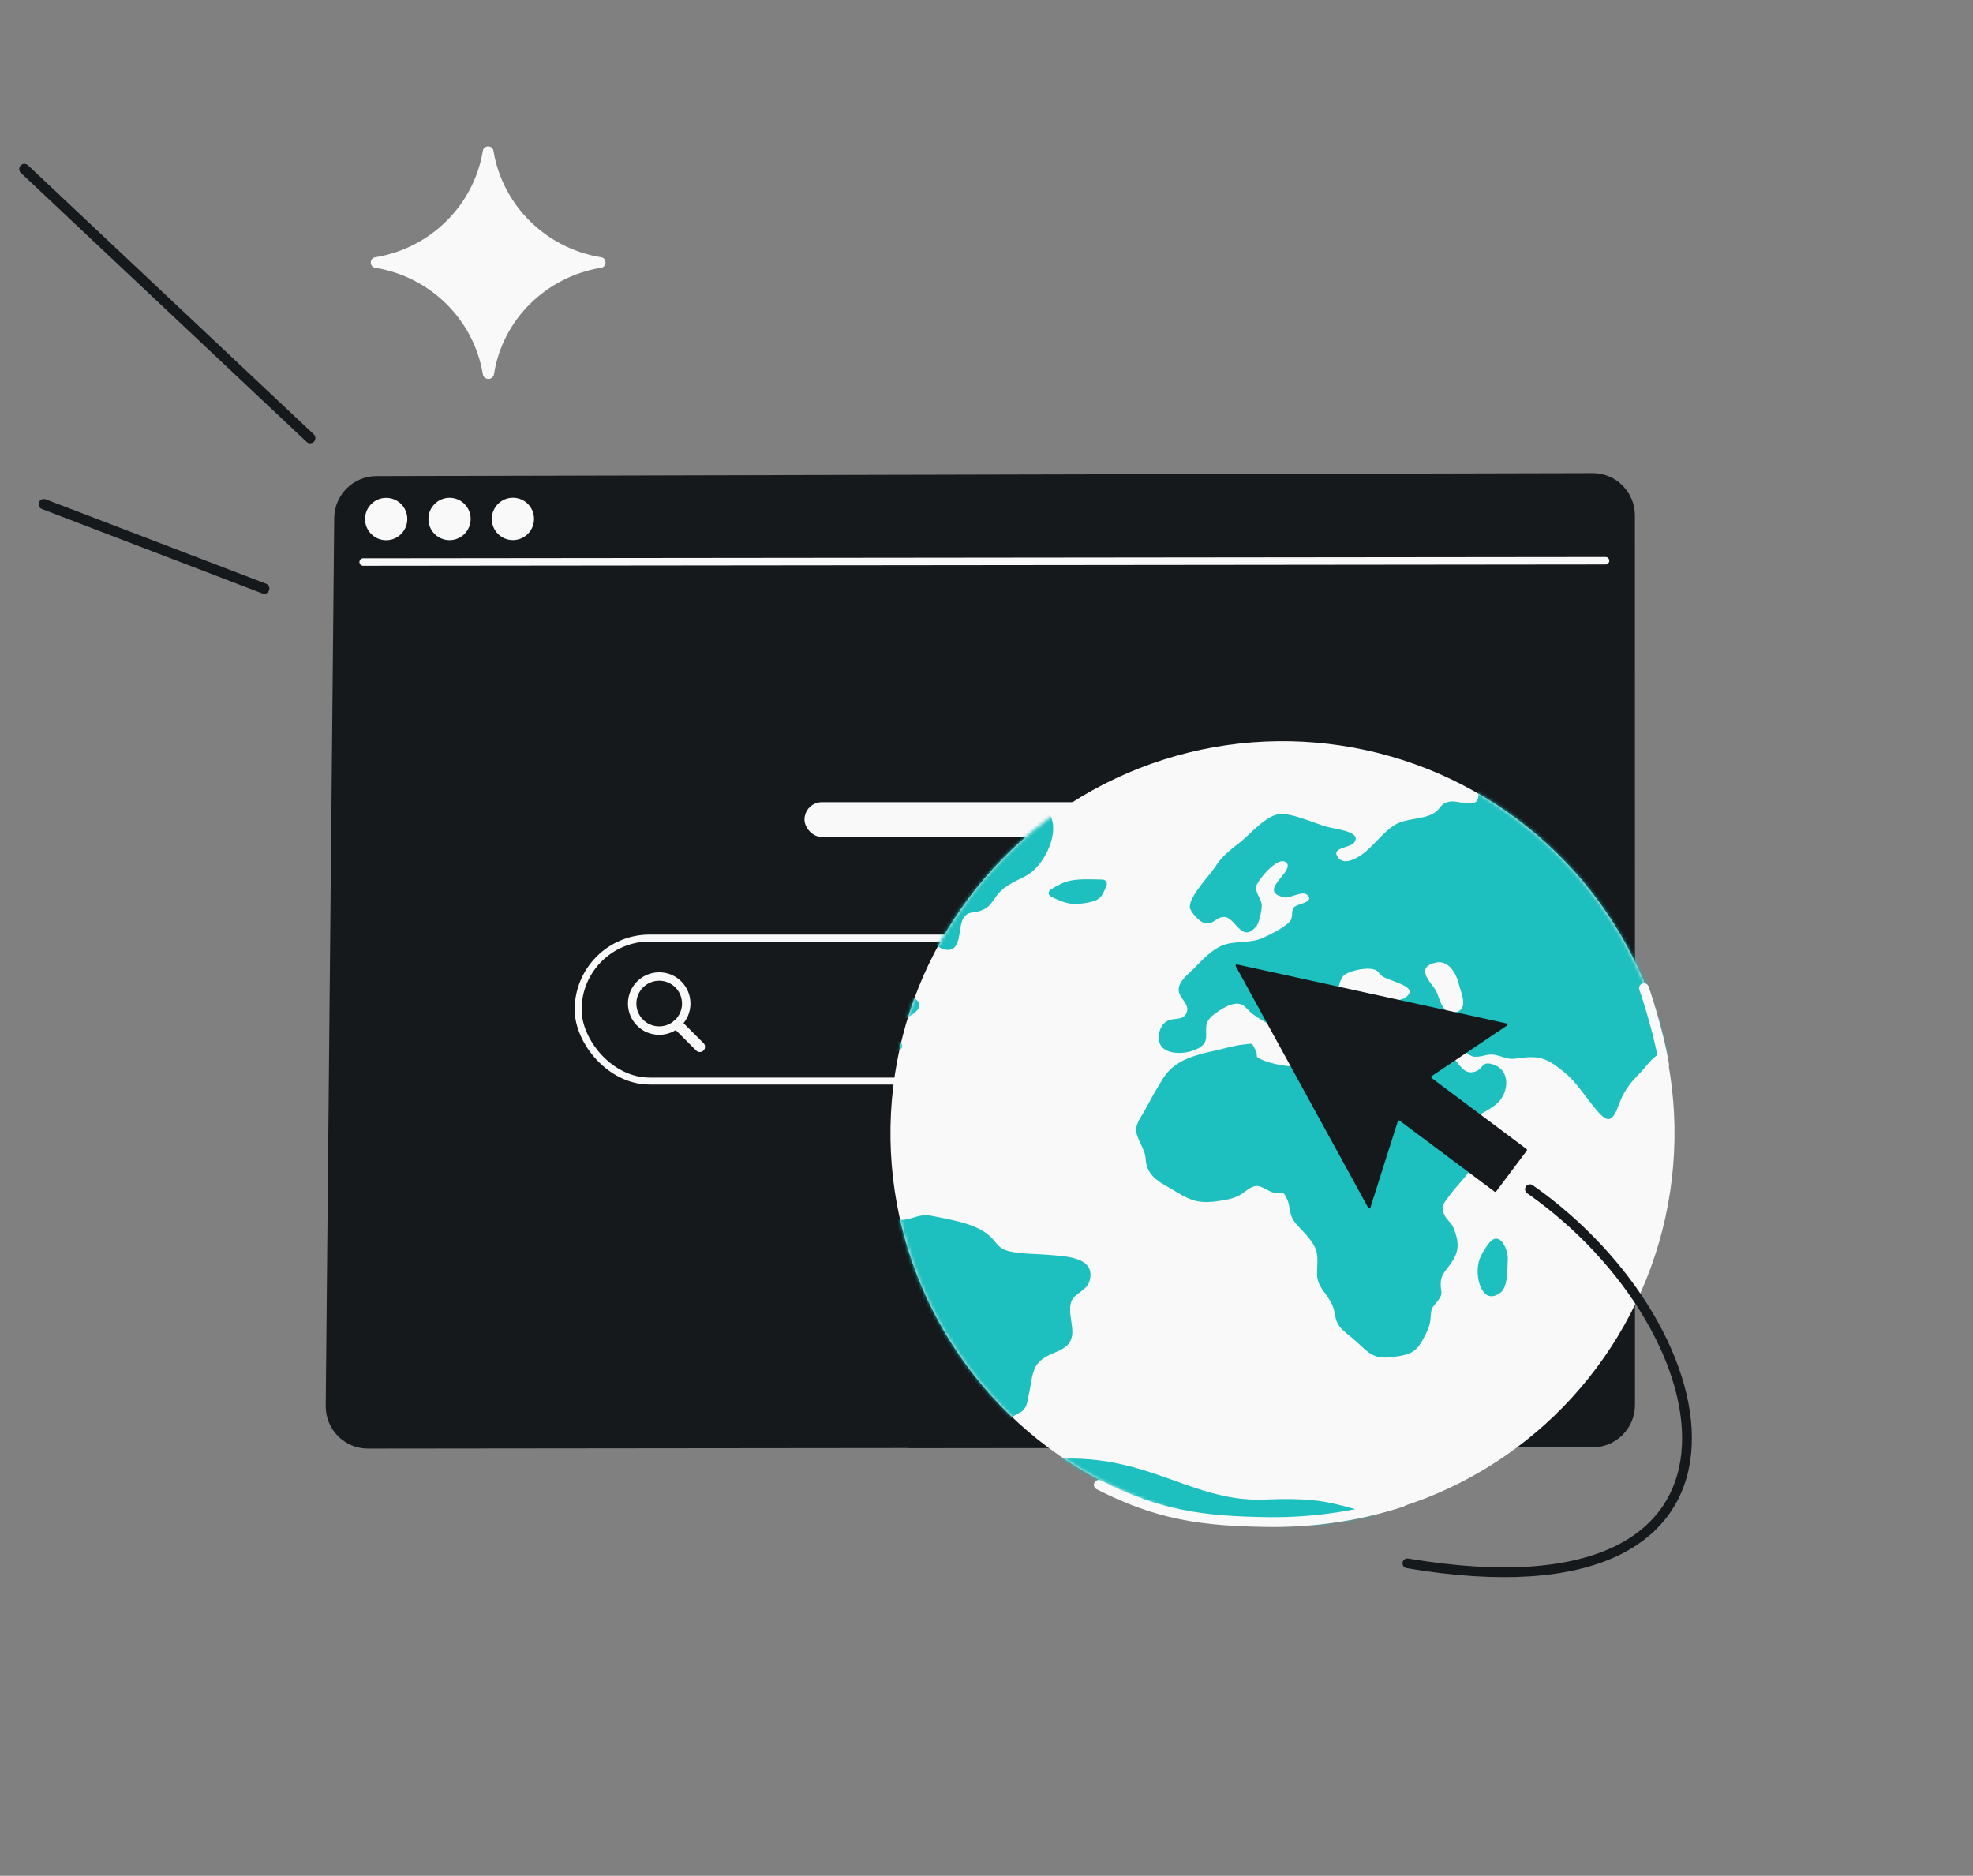 <svg width="568" height="540" viewBox="0 0 568 540" fill="none" xmlns="http://www.w3.org/2000/svg">
<rect x="0" y="0" width="568" height="540" fill="#808080" stroke="none"/>
<path d="M96.214 149.139C96.278 142.457 101.693 137.066 108.358 137.05L458.487 136.2C465.21 136.184 470.666 141.64 470.667 148.381L470.692 404.441C470.692 411.176 465.247 416.641 458.53 416.648L105.935 417.016C99.172 417.024 93.707 411.498 93.772 404.717L96.214 149.139Z" fill="#16191C"/>
<path fill-rule="evenodd" clip-rule="evenodd" d="M360.439 416.751L261.521 416.854C241.164 390.298 231.216 355.819 236.62 320.122C247.166 250.449 312.196 202.517 381.87 213.063C388.613 214.083 401.771 216.616 408.074 218.612L395.695 300.405L360.439 416.751Z" fill="#16191C"/>
<path fill-rule="evenodd" clip-rule="evenodd" d="M104.553 162.87C103.953 162.87 103.469 162.382 103.474 161.782C103.48 161.191 103.961 160.713 104.553 160.713L462.213 160.338C462.809 160.337 463.292 160.82 463.292 161.416C463.292 162.011 462.809 162.495 462.213 162.495L104.553 162.87Z" fill="#F9F9F9"/>
<path d="M117.254 149.41C117.254 152.778 114.532 155.51 111.173 155.513C107.815 155.516 105.092 152.789 105.092 149.422C105.092 146.055 107.814 143.322 111.173 143.319C114.532 143.316 117.254 146.043 117.254 149.41Z" fill="#F9F9F9"/>
<path d="M135.498 149.393C135.498 152.76 132.776 155.492 129.417 155.496C126.058 155.499 123.336 152.772 123.336 149.404C123.336 146.037 126.058 143.305 129.417 143.301C132.775 143.298 135.498 146.025 135.498 149.393Z" fill="#F9F9F9"/>
<path d="M153.742 149.375C153.742 152.742 151.019 155.475 147.661 155.478C144.302 155.481 141.579 152.754 141.579 149.387C141.579 146.019 144.302 143.287 147.661 143.284C151.019 143.281 153.742 146.008 153.742 149.375Z" fill="#F9F9F9"/>
<rect x="231.598" y="230.926" width="104.804" height="10.034" rx="5.017" fill="#F9F9F9"/>
<rect x="166.439" y="270.046" width="189.023" height="41.168" rx="20.584" stroke="#F9F9F9" stroke-width="2"/>
<circle cx="112.827" cy="112.827" r="112.827" transform="matrix(-0.989 -0.15 -0.15 0.989 497.721 231.561)" fill="#F9F9F9"/>
<mask id="mask0_1126_142" style="mask-type:alpha" maskUnits="userSpaceOnUse" x="256" y="213" width="227" height="227">
<circle cx="112.827" cy="112.827" r="112.827" transform="matrix(-0.989 -0.15 -0.15 0.989 497.722 231.561)" fill="white"/>
</mask>
<g mask="url(#mask0_1126_142)">
<path d="M620.534 362.058C619.742 360.17 617.908 362.284 616.805 362.106C614.713 361.677 615.086 359.957 613.456 359.228C613.05 359.06 610.034 357.967 611.41 359.939C612.216 361.08 613.419 362.332 613.915 363.519C614.332 364.604 613.54 365.642 614.196 366.632C616.831 370.651 617.737 365.752 618.594 364.303C619.041 363.489 621.056 363.414 620.534 362.058ZM613.233 369.475C610.134 369.083 602.79 376.219 608.406 376.918C611.7 377.338 611.029 375.833 612.209 373.589C612.602 372.841 615.662 369.623 613.233 369.475ZM569.838 330.085C569.145 329.272 567.715 329.029 567.03 328.272C566.574 327.768 566.891 326.515 566.679 326.375C566.17 325.936 565.108 326.039 564.897 325.899C565.266 326.244 562.759 324.329 563.156 324.441C560.881 323.638 553.539 321.995 551.268 323.314C545.796 326.495 548.707 323.128 544.196 322.204C543.543 322.074 540.365 321.579 540.701 322.963C540.822 323.346 543.3 324.233 543.872 324.663C544.154 324.85 545.79 326.037 545.798 326.093C546.01 326.233 546.148 326.728 546.818 326.971C547.426 327.223 548.772 326.905 549.478 326.97C550.644 327.138 553.248 327.605 553.932 328.362C554.459 328.913 553.63 330.129 553.498 330.091C553.709 330.231 554.537 330.68 554.818 330.867C554.396 330.586 560.328 331.697 560.035 331.856C562.061 331.434 561.641 329.49 563.999 329.592C565.086 329.657 566.208 331.208 567.646 331.507C570.532 332.16 571.39 331.973 569.838 330.085ZM527.686 306.859C527.078 306.607 523.581 306.104 525.615 307.402C526.84 307.963 530.757 313.337 530.216 309.345C530.108 308.214 528.841 307.373 527.686 306.859ZM525.831 313.853C527.414 315.105 532.584 317.88 533.674 314.617C535.6 308.932 525.581 311.366 525.831 313.853ZM533.476 320.843C533.206 320.311 527.012 322.912 526.939 323.267C526.26 325.895 525.232 327.886 526.382 330.466C528.903 335.822 527.42 329.793 528.431 329.353C529.325 328.988 531.25 332.082 532.2 329.987C532.675 328.94 530.588 327.707 529.965 326.94C529.633 326.417 530.874 325.827 530.434 325.435C530.364 325.388 529.147 324.884 529.235 325.043C529.06 324.725 527.285 325.969 527.675 324.361C528.045 323.042 535.23 324.479 533.476 320.843ZM523.067 300.616C522.369 300.607 521.342 300.935 521.258 301.636C521.035 303.506 521.399 308.844 523.93 305.477C523.716 305.739 524.144 302.289 524.24 302.504C523.989 301.681 525.1 300.653 523.067 300.616ZM519.483 292.839C518.426 293.802 518.848 297.009 520.961 296.746C522.881 296.456 520.845 291.371 519.483 292.839ZM301.882 361.235C298.287 360.918 294.124 361.032 290.647 360.239C287.885 359.567 287.414 358.548 285.65 356.52C281.92 352.38 274.274 351.242 268.652 350.085C265.121 349.357 264.258 350.348 260.94 351.023C258.303 351.594 255.96 350.342 253.145 350.997C249.898 351.719 249.387 354.206 246.447 355.282C244.223 356.077 240.581 356.284 238.812 355.06C235.706 352.949 238.87 350.003 236.991 348.049C235.419 346.451 232.311 348.93 230.553 347.36C229.015 345.986 231.444 341.946 228.983 341.171C226.319 340.312 225.053 343.66 223.925 344.576C221.171 346.887 217.809 346.018 215.446 343.794C213.969 342.411 212.797 340.523 212.438 338.569C211.974 336.344 214.014 335.175 215.634 333.323C216.995 331.855 217.51 331.49 218.014 331.471C218.642 331.434 219.292 331.966 221.417 331.358C223.364 330.834 222.581 330.264 224.954 329.618C226.538 329.206 231.489 328.858 233.066 329.652C234.714 330.493 235.779 335.438 237.683 333.371C239.143 331.716 236.598 328.716 235.981 327.145C234.624 323.621 235.285 323.808 238.535 321.423C241.047 319.608 241.145 319.421 241.357 316.635C241.621 312.521 241.354 312.849 243.995 310.211C245.533 308.659 245.022 306.957 246.305 305.386C246.634 305.049 249.791 303.309 250.435 303.384C252.564 303.635 250.368 304.197 251.318 305.029C251.608 305.272 251.164 306.946 252.313 307.001C253.461 307.057 254.422 304.616 255.035 304.065C256.501 302.867 260.54 302.772 259.618 300.445C258.8 298.388 255.306 301.671 253.617 300.55C246.153 295.598 279.233 291.107 256.666 284.712C252.961 283.666 252.601 283.376 250.25 280.404C249.943 280.049 248.052 277.179 247.672 277.18C245.358 276.956 247.501 277.722 246.249 278.657C244.429 280.023 242.973 282.538 240.631 279.622C239.299 277.931 239.965 277.313 239.757 276.771C239.635 276.388 239.142 276.061 237.211 275.435C234.071 274.361 232.74 273.932 229.889 274.765C225.887 275.944 225.929 276.225 227.178 278.618C228.052 280.207 228.627 280.235 229.025 281.609C229.267 282.375 228.327 282.862 228.824 284.049C229.12 284.75 230.697 285.544 231.443 286.292C231.663 286.488 231.829 286.75 231.863 286.974C232.005 288.33 230.536 288.667 230.016 289.836C228.985 292.229 229.789 290.845 229.71 293.669C229.685 294.763 230.77 295.23 229.317 295.679C226.537 296.559 225.104 292.53 224.121 291.474C223.058 290.315 222.098 289.829 220.862 289.615C219.68 289.335 218.284 289.316 216.482 289.13C216.155 289.065 215.404 289.121 214.458 289.15C212.505 289.216 209.862 289.329 209.456 289.161C208.161 288.554 208.821 287.478 207.979 286.516C207.97 286.46 207.909 286.469 207.9 286.413C207.751 286.263 207.61 286.17 207.416 286.142C206.824 286.002 206.273 286.544 205.862 285.918C205.388 285.301 205.109 284.712 204.962 284.161C204.451 282.459 205.247 281.019 207.014 279.719C207.182 279.579 209.656 278.344 209.673 278.456C209.771 278.269 210.186 276.829 210.018 276.97C210.392 276.511 213.093 272.602 213.941 272.761C215.185 273.032 214.51 276.519 217.662 275.583C221.362 274.506 217.822 272.46 217.866 271.077C217.896 269.179 219.997 268 219.982 266.224C219.99 266.28 218.704 262.802 218.845 262.896C217.535 261.774 213.538 262.15 212.905 262.992C212.433 263.637 215.377 266.347 212.524 267.582C210.025 268.649 211.72 266.04 209.8 265.068C208.637 264.498 208.283 265.929 208.221 265.938C207.683 265.733 207.092 265.593 206.194 265.098C205.155 264.509 204.002 262.331 202.624 260.761C201.15 258.976 199.531 257.901 197.74 260.295C196.162 262.428 198.559 263.614 200.443 264.763C202.265 265.922 203.575 267.043 200.398 269.073C200.106 269.232 199.751 269.401 199.273 269.588C196.492 270.468 191.074 270.657 188.847 270.592C184.315 270.36 179.523 272.176 174.606 272.748C174.73 272.729 172.178 270.935 171.57 270.683C169.762 270.038 166.579 270.348 164.724 270.227C158.257 269.772 153.582 269.848 147.662 272.58C138.48 276.782 128.514 274.962 118.375 275.349C113.213 275.557 108.846 277.251 104.493 279.459C103.376 280.03 100.615 280.62 101.312 282.293C101.808 283.48 104.797 283.142 105.659 283.815C109.036 286.46 104.076 285.489 105.006 287.873C105.537 289.284 108.441 288.386 108.997 289.966C110.046 293.134 101.726 293.82 104.223 297.344C105.108 298.587 112.606 300.837 114.267 300.93C116.952 301.097 119.549 299.843 121.738 298.824C124.814 297.383 128.463 294.707 131.947 294.295C134.804 293.92 139.002 295.292 141.907 295.656C148.441 296.56 150.45 301.879 155.947 304.719C159.515 306.532 165.533 306.539 168.62 308.94C170.563 310.482 170.002 312.633 170.145 315.25C170.279 317.812 169.801 320.925 171.317 322.991C172.754 324.953 175.306 326.748 177.717 328.448C178.852 329.252 179.854 330.018 180.787 330.737C182.888 332.485 193.812 342.307 195.019 341.493C196.448 340.473 191.255 337.128 195.259 338.473C197.463 339.229 200.608 343.688 202.242 345.276C204.842 347.809 207.267 348.762 210.136 349.303C212.219 349.676 214.524 349.843 217.306 350.226C219.831 350.589 221.067 350.804 223.306 351.785C224.46 352.298 225.525 353.055 226.752 353.214C228.174 353.4 229.895 352.222 231.272 352.53C233.24 352.978 234.726 355.679 236.77 356.632C239.634 357.977 242.173 357.593 245.061 357.844C255.404 358.803 244.528 366.875 244.666 370.297C244.853 375.719 251.54 380.56 255.495 384.092C257.551 385.961 259.555 386.231 261.924 387.652C264.706 389.296 264.513 390.53 264.673 393.26C265.21 403.506 264.505 414.744 266.537 424.822C267.497 429.496 270.398 434.852 272.758 439.142C273.885 441.152 276.317 443.825 279.26 442.346C282.904 440.475 278.394 436.625 278.074 434.092C277.575 430.38 278.872 422.209 281.189 419.104C282.927 416.775 286.284 415.521 288.1 413.295C289.917 411.07 289.521 409.294 291.98 407.544C293.471 406.515 294.381 406.665 295.266 404.981C295.811 403.981 295.864 402.653 296.144 401.578C296.787 399.128 296.916 395.379 298.291 393.163C301.361 388.338 308.703 389.981 308.709 383.324C308.698 380.744 307.44 377.033 308.463 374.583C309.395 372.376 312.857 371.393 313.578 369.046C315.796 361.94 307.208 361.691 301.882 361.235ZM242.585 262.401C240.028 261.411 239.88 259.597 237.715 258.261C237.081 257.84 236.279 257.56 235.414 257.29C233.756 256.795 231.929 256.44 230.51 255.852C228.015 254.852 225.862 252.768 223.43 251.759C222.689 251.47 221.895 251.246 221.127 251.19C218.627 250.995 208.218 252.111 207.821 254.925C207.731 255.168 207.712 255.458 207.684 255.692C207.358 259.815 216.137 259.232 219.042 259.596C222.662 260.08 226.351 261.014 228.25 263.939C229.239 265.454 228.827 267.754 229.879 269.258C231.254 271.23 233.064 271.473 235.463 272.257C236.927 272.724 238.856 273.752 240.559 274.125C240.886 274.19 241.274 274.246 241.531 274.265C245.533 274.348 244.643 272.646 245.789 270.178C246.362 268.944 248.477 267.017 248.319 265.549C248.012 262.268 244.939 263.307 242.585 262.401ZM201.065 254.227C198.714 254.181 196.453 256.818 199.452 257.799C202.786 258.901 203.975 253.786 201.065 254.227ZM190.683 256.774C186.651 259.851 194.271 262.484 195.128 261.035C198.064 257.837 194.492 253.902 190.683 256.774ZM191.035 264.122C190.344 262.907 188.109 262.786 187.098 261.964C185.506 260.655 184.984 258.038 182.627 257.534C179.415 256.815 176.079 260.304 172.89 260.155C169.568 259.97 152.494 257.218 156.117 264.416C157.828 267.771 162.679 265.086 165.477 265.581C168.734 266.178 171.11 269.318 174.218 269.766C177.582 270.232 180.206 267.482 183.601 267.313C185.996 267.237 194.096 269.281 191.035 264.122ZM178.215 252.235C176.753 251.366 169.71 251.284 167.486 250.818C165.059 250.267 164.716 250.09 162.616 250.866C161.837 251.156 156.64 254.066 160.109 254.803C163.445 255.503 167.773 257.315 171.167 257.146C173.74 256.986 181.974 254.477 178.215 252.235ZM175.882 246.449C174.984 243.027 167.517 247.256 169.874 249.022C171.539 249.975 176.469 248.655 175.882 246.449ZM197.411 250.591C196.65 249.329 193.091 248.835 191.751 248.35C190.402 247.808 190.027 247.004 188.232 247.276C186.993 247.463 184.114 248.53 186.359 249.969C188.119 251.137 189.719 252.501 191.749 252.94C193.717 253.388 199.108 253.433 197.411 250.591ZM236.474 224.539C232.809 224.176 228.992 224.066 225.307 223.992C221.11 223.882 218.088 225.257 214.112 226.605C210.197 227.943 206.212 229.235 202.298 230.573C200.368 231.21 197.91 231.295 199.049 232.958C201.65 236.753 212.711 231.579 213.762 233.084C215.12 234.944 206.902 236.302 206.336 236.331C202.677 236.426 199.357 234.576 196.01 234.222C194.27 234.026 188.205 235.805 188.9 237.88C189.707 240.282 195.822 241.766 198.232 242.205C199.724 242.438 201.126 242.914 202.463 242.54C203.498 242.268 206.142 239.229 207.08 240.407C208.404 242.042 202.412 246.392 201.377 246.663C200.704 246.822 190.996 244.62 194.335 247.844C195.6 249.087 198.056 247.74 199.447 248.562C200.557 249.197 201.48 252.787 202.718 252.599L209.715 251.54C211.387 251.287 217.971 251.266 219.127 250.116C223.287 246.216 214.12 246.743 211.896 247.538C210.399 248.109 206.847 250.999 205.623 248.775C204.391 246.494 208.74 246.352 210.173 246.192C212.357 245.977 217.424 246.816 219.171 245.806C220.688 244.945 219.876 243.347 220.637 241.682C221.211 240.448 223.045 239.597 223.424 238.334C223.551 237.913 222.796 237.11 222.618 237.194C223.332 236.053 225.195 234.968 226.987 233.836C229.409 232.264 237.431 228.354 238.947 226.231C240.223 224.201 238.726 224.772 236.474 224.539ZM187.849 243.49C186.138 241.396 178.543 243.521 181.314 245.512C182.919 246.072 190.41 246.602 187.849 243.49ZM190.934 243.367C192.066 244.573 193.87 244.357 194.066 242.721C194.326 240.673 189.155 240.825 190.934 243.367ZM307.116 217.978C306.214 212.434 271.175 216.533 265.924 218.246C258.07 220.754 247.712 222.207 241.96 227.725C238.697 230.859 236.467 232.86 232.204 234.825C230.139 235.826 227.448 236.463 228.264 238.921C228.723 240.286 232.785 243.688 234.466 243.491C237.702 243.116 241.952 241.899 245.156 242.561C248.889 243.373 253.365 246.999 256.454 248.998C262.695 252.988 263.586 261.804 266.527 267.842C267.539 269.927 269.543 273.123 272.44 273.431C277.139 273.924 275.655 266.633 277.437 264.183C278.846 262.191 280.043 262.985 282.266 262.189C284.543 261.328 285.051 260.505 286.353 258.645C288.628 255.259 291.259 254.23 295.142 252.265C300.257 249.655 304.588 241.024 302.773 235.733C301.628 232.349 296.513 229.107 298.647 225.628C300.199 223.328 307.592 221.119 307.116 217.978ZM317.326 253.21C314.34 253.146 311.018 252.96 308.311 253.485C306.214 253.86 304.351 254.945 302.551 256.021C301.681 256.554 301.665 257.704 302.617 258.133C305.692 259.619 307.939 260.656 311.778 260.075C316.918 259.297 317.1 258.408 318.589 254.855C318.85 254.07 318.272 253.182 317.326 253.21ZM584.696 206.887C579.885 206.066 575.83 204.385 571.854 206.995C567.933 209.539 564.066 210.354 558.861 210.281C553.974 210.218 551.93 206.339 547.546 204.994C543.295 203.687 537.034 205.84 532.823 206.477C530.78 206.786 528.95 206.834 527.344 207.937C525.107 209.481 525.047 212.015 522.064 212.81C520.418 213.232 516.302 212.822 514.607 212.505C510.874 211.693 511.956 209.636 509.244 208.038C508.064 207.356 503.85 207.133 502.629 207.433C499.637 208.172 500.239 210.893 497.081 211.371C495.843 211.558 491.313 210.924 490.158 210.41C485.788 208.318 490.212 207.419 490.086 204.913C489.892 200.697 482.2 202.607 479.318 202.814C474.871 203.143 469.032 202.649 464.783 203.866C460.533 205.083 456.629 209.002 453.124 211.369C451.979 212.173 449.666 213.212 448.82 214.315C447.394 216.195 447.792 217.569 445.705 219.262C444.523 220.244 441.983 222.293 440.382 222.592C437.86 223.089 436.35 221.481 433.837 222.034C432.182 222.399 429.014 224.485 427.779 225.533C427.157 226.028 426.414 226.141 425.951 226.842C425.121 228.058 426.232 229.955 424.732 230.928C423.055 231.985 419.671 230.547 417.796 230.716C414.489 231.044 415.07 232.792 412.622 234.196C409.412 236.001 404.776 235.498 401.529 237.481C397.359 240.063 394.411 245.272 389.9 247.274C388.536 247.882 386.605 248.519 385.289 246.939C382.877 243.977 388.603 244.143 389.823 242.581C391.943 239.85 386.62 238.992 383.416 238.33C382.957 238.227 382.56 238.115 382.172 238.059C378.607 237.107 371.99 233.977 368.311 234.362C364.323 234.794 359.719 240.367 356.886 242.575C355.128 243.931 353.654 245.072 352.338 246.419C351.396 247.308 350.603 248.346 349.835 249.552C348.087 252.226 342.369 257.969 342.534 261.157C342.589 262.353 345.099 265.129 346.369 265.568C349.252 266.623 349.746 264.024 352.397 263.967C355.685 263.928 357.473 271.977 361.776 266.506C362.515 265.534 363.289 261.859 363.243 260.719C363.185 258.662 361.233 257.064 361.687 255.045C361.878 254.212 363.804 251.454 365.936 249.639C367.669 248.115 369.442 247.273 370.451 248.497C370.521 248.544 370.538 248.656 370.608 248.703C371.908 251.432 361.88 256.737 369.85 258.342C371.421 258.678 375.096 256.171 376.473 257.741C378.378 259.862 373.295 260.173 372.502 261.211C371.397 262.698 372.687 264.109 370.901 265.699C369.061 267.354 365.764 269.001 363.451 270.04C360.012 271.593 355.837 270.791 352.347 272.007C348.858 273.224 345.832 276.666 343.413 279.097C341.813 280.659 339.486 282.446 339.322 284.708C339.172 287.485 343.024 289.082 341.425 291.906C340.273 293.917 337.769 292.861 335.853 294.012C333.645 295.322 332.584 299.613 334.728 301.641C337.399 304.22 344.519 303.143 346.586 300.477C348.119 298.467 346.227 295.597 348.159 293.297C349.335 291.856 352.511 289.826 354.264 289.274C358.01 288.076 358.403 290.254 360.761 292.02C361.622 292.693 365.768 295.393 366.838 295.346C372.681 295.036 363.308 288.766 362.823 287.233C362.606 286.635 362.697 284.727 363.327 284.288C364.88 283.249 364.661 284.315 365.734 285.128C367.019 286.081 368.358 288.231 369.8 289.39C371.831 291.091 375.931 296.839 378.247 296.66C380.564 296.482 379.424 293.556 381.386 293.546C383.03 293.526 384.415 296.817 386.906 296.956C389.071 297.03 391.133 295.169 393.359 295.233C396.549 295.382 398.696 298.27 397.468 301.038C395.999 304.301 389.541 303.901 385.856 303.828C383.762 303.801 380.575 303.25 378.557 303.728C375.38 304.496 375.39 307.076 371.697 306.947C369.471 306.882 365.614 306.089 363.578 305.192C360.669 303.968 362.566 304.37 361.335 302.089C360.198 300.023 360.832 300.444 358.082 300.688C355.332 300.932 352.437 301.887 349.738 302.467C343.729 303.779 338.126 305.258 334.904 310.336C332.959 313.384 331.224 316.573 329.49 319.761C328.703 321.258 327.216 323.147 327.099 324.886C326.904 327.784 329.654 330.466 329.803 333.542C330.122 339.002 334.197 340.393 339.012 343.336C343.476 346.046 346.142 346.503 351.335 345.659C353.254 345.369 354.856 345.069 356.567 344.236C358.339 343.394 359.81 341.393 361.966 341.411C363.3 341.438 365.252 343.036 366.691 343.335C369.763 343.96 369.074 342.343 370.515 345.166C371.431 347.035 371.126 349.204 372.229 351.046C373.164 352.625 374.914 354.139 376.072 355.513C379.757 359.775 379.333 361.159 379.16 366.291C378.992 370.62 382.067 372.105 383.66 375.938C384.461 377.882 384.201 379.93 385.551 381.734C386.673 383.285 388.776 384.631 390.252 386.014C393.996 389.406 395.301 391.331 400.652 390.694C406.559 389.971 407.89 389.139 410.279 384.417C411.254 382.49 411.72 381.387 411.848 379.302C412.06 376.516 412.094 376.74 413.804 374.646C415.772 372.167 414.607 372 414.765 369.279C414.876 367.082 415.925 366.062 417.297 364.248C420.041 360.62 420.225 358.067 418.547 353.674C417.929 352.104 416.45 351.122 415.788 349.674C414.637 347.094 415.835 346.224 417.244 344.232C419.749 340.697 423.977 337.246 425.125 333.113C425.703 331.075 425.689 327.634 423.585 326.289C420.997 324.672 417.213 326.45 414.076 324.974C410.26 323.199 407.827 322.191 405.55 318.863C404.893 317.872 397.389 308.049 398.065 307.488C398.633 307.058 407.322 313.833 408.28 314.72C411.522 317.73 413.948 324.133 419.645 323.271C422.865 322.783 429.257 319.406 431.294 317.376C434.272 314.458 435.072 308.026 429.692 306.373C426.437 305.374 427.173 307.73 424.57 308.525C421.781 309.349 420.479 307.022 418.848 305.031C417.909 303.853 415.43 301.704 418.219 300.88C419.919 300.393 422.362 303.982 424.358 304.197C426.61 304.43 428.253 303.148 430.556 303.718C433.769 304.436 433.817 305.175 437.47 304.622C443.353 303.731 445.608 304.824 450.304 308.646C453.478 311.207 455.719 314.712 458.218 317.833C461.411 321.768 463.566 324.712 465.715 318.822C467.378 314.324 468.725 312.342 472.184 308.834C473.722 307.282 475.418 304.673 477.404 303.569C479.967 302.091 480.387 302.773 482.185 305.026C484.149 307.54 483.732 307.717 486.652 308.595C487.649 308.903 488.405 308.043 489.577 308.669C490.475 309.164 491.274 311.51 491.578 312.268C493.085 315.941 493.374 319.11 496.617 322.119C497.794 323.204 499.778 325.428 501.248 323.427C502.345 321.884 499.004 319.061 497.967 318.071C497.08 317.23 493.416 315.202 496.084 313.995C498.512 312.882 499.748 317.285 502.028 317.284C505.882 317.217 509.104 309.213 506.495 306.624C505.073 305.176 501.746 305.794 501.204 303.466C500.43 300.026 505.368 301.689 507.094 301.37C510.491 300.798 516.358 295.205 517.867 292.625C519.43 289.978 519.538 283.995 518.337 281.078C517.423 278.807 515.148 278.004 515.385 275.386C515.658 272.59 518.43 271.654 521.226 272.551C523.546 273.233 524.393 276.317 526.575 276.504C531.963 276.95 526.45 272.334 526.095 271.24C525.609 269.707 526.235 267.145 527.701 265.948C529.45 264.536 532.44 265.46 534.224 264.272C536.869 262.495 538.724 255.501 539.042 252.584C539.21 251.182 538.89 248.648 538.137 247.442C536.79 245.237 533.111 245.621 533.278 242.957C533.436 240.236 538.598 235.84 541.254 234.979C545.841 233.481 549.927 234.527 553.657 231.553C555.007 230.43 562.949 222.228 564.994 227.369C566.351 230.893 557.817 234.767 557.775 238.675C557.764 241.947 560.811 247.855 564.347 244.852C567.492 242.196 569.661 237.277 569.799 233.584C569.933 229.031 573.654 228.927 577.875 226.682C580.047 225.55 582.072 223.866 584.34 222.949C585.651 222.406 587.507 222.527 588.677 221.891C590.663 220.787 596.113 214.11 596.621 212.025C597.887 207.415 588.209 207.503 584.696 206.887ZM404.5 287.236C402.272 288.835 395.627 287.202 392.807 287.399C388.36 287.728 383.784 288.88 385.595 283.27C386.325 280.979 386.814 280.446 389.347 279.603C391.277 278.967 396.081 278.068 397.111 280.264C398.272 282.498 409.586 283.597 404.5 287.236ZM418.755 291.447C414.73 292.056 414.639 286.849 412.956 284.521C411.046 281.942 407.834 278.297 413.356 277.117C415.435 276.63 417.125 277.751 418.255 279.359C418.571 279.77 418.824 280.191 419.025 280.677C419.479 281.583 419.817 282.565 420.015 283.453C420.645 285.939 423.027 290.8 418.755 291.447ZM428.309 358.335C426.178 361.412 425.24 363.161 425.42 366.863C425.605 369.761 427.347 375.407 431.865 372.199C434.27 370.515 433.88 365.009 434.072 362.512C434.256 359.96 431.689 353.463 428.309 358.335ZM501.784 328.222C501.519 328.148 492.191 324.683 495.448 328.206C497.186 330.066 508.366 339.906 508.121 332.427C508.031 329.744 504.411 329.259 501.784 328.222ZM510.628 334.343C510.155 337.914 518.516 339.173 520.44 336.816C524.455 331.963 511.669 330.341 510.628 334.343ZM522.593 320.081C521.967 318.454 522.849 315.911 520.706 315.145C517.629 314.062 517.645 317.1 517.033 318.914C516.429 320.784 516.078 321.813 514.32 323.169C513.246 324.02 509.024 325.004 511.354 327.003C513.604 328.9 518.3 332.722 521.811 330.814C523.159 330.093 523.879 326.484 524.143 325.297C524.718 322.399 523.558 322.689 522.593 320.081ZM580.737 351.042C579.078 346.358 572.924 345.454 568.86 342.454C567.004 341.071 565.284 337.66 563.141 336.894C557.383 334.839 561.227 340.569 558.715 342.383C554.605 345.358 553.254 338.104 552.191 336.945C549.399 333.982 545.436 337.508 543.78 339.538C541.474 342.296 539.427 341.746 537.002 343.719C535.137 345.206 534.87 348.46 532.475 349.798C530.542 350.836 527.044 351.997 525.7 353.577C523.928 355.681 525.726 357.934 526.781 360.299C527.861 362.832 528.714 366.375 530.441 368.581C532.405 371.095 534.054 370.271 537.212 369.793C539.998 369.372 541.538 369.081 543.817 367.818C546.965 366.022 548.413 363.451 552.349 364.347C553.726 364.655 554.99 365.898 556.404 366.028C557.693 366.177 558.351 365.504 559.359 365.466C564.248 365.127 562.516 367.914 566.099 370.241C570.103 372.847 577.318 369.46 579.407 366.103C582.477 361.278 582.684 356.37 580.737 351.042Z" fill="#1EBFBF"/>
<path d="M364.028 431.677C387.149 430.729 383.593 434.638 411.128 438.806C428.491 442.799 444.527 448.309 464.75 446.923C479.263 445.928 500.937 457.589 537.211 457.891C573.485 458.193 561.739 462.346 598.956 461.309C636.174 460.271 635.916 491.363 609.281 491.038C582.646 490.712 442.576 470.991 275.08 446.379C107.584 421.767 100.181 402.116 114.102 398.294C128.022 394.471 174.421 411.13 200.989 406.998C227.557 402.866 260.936 427.19 294.465 421.147C327.993 415.104 340.907 432.624 364.028 431.677Z" fill="#1EBFBF"/>
</g>
<path d="M316.32 427.448C333.404 436.171 346.211 437.918 365.024 438.155C378.567 438.325 391.526 436.307 403.548 432.396" stroke="#F9F9F9" stroke-width="2.816" stroke-linecap="round"/>
<path d="M394.514 347.648C394.425 347.928 394.044 347.965 393.903 347.708L355.749 278.129C355.611 277.877 355.833 277.581 356.113 277.642L433.729 294.626C434.016 294.689 434.088 295.065 433.844 295.229L412.154 309.79C411.963 309.918 411.956 310.197 412.14 310.335L439.472 330.777C439.62 330.887 439.65 331.097 439.539 331.245L430.731 342.977C430.62 343.124 430.411 343.154 430.264 343.044L402.935 322.608C402.751 322.471 402.486 322.556 402.417 322.775L394.514 347.648Z" fill="#16191C"/>
<path d="M405.164 450.039C514.338 468.492 498.336 382.934 440.448 342.341" stroke="#16191C" stroke-width="2.816" stroke-linecap="round"/>
<path d="M108.146 74.048C106.272 74.201 106.274 76.942 108.146 77.11C123.934 79.735 136.328 91.985 138.984 107.59C139.166 109.564 142.049 109.564 142.23 107.59C144.739 91.985 157.133 79.735 172.921 77.11C174.793 76.942 174.795 74.201 172.921 74.048C157.133 71.423 144.739 59.173 142.083 43.569C141.909 41.678 139.142 41.676 138.984 43.569C136.328 59.173 123.934 71.423 108.146 74.048Z" fill="#F9F9F9"/>
<path d="M473.279 284.469C474.651 288.422 477.733 298.362 479.088 306.495" stroke="#F9F9F9" stroke-width="2.816" stroke-linecap="round"/>
<path fill-rule="evenodd" clip-rule="evenodd" d="M189.774 297.903C194.744 297.903 198.773 293.874 198.773 288.903C198.773 283.933 194.744 279.904 189.774 279.904C184.804 279.904 180.775 283.933 180.775 288.903C180.775 293.874 184.804 297.903 189.774 297.903ZM189.774 295.473C193.402 295.473 196.343 292.532 196.343 288.903C196.343 285.275 193.402 282.334 189.774 282.334C186.146 282.334 183.205 285.275 183.205 288.903C183.205 292.532 186.146 295.473 189.774 295.473Z" fill="#F9F9F9"/>
<path d="M195.058 294.941L201.473 301.356" stroke="#F9F9F9" stroke-width="3" stroke-linecap="round"/>
<path d="M76.049 169.429L12.614 145.138" stroke="#16191C" stroke-width="3" stroke-linecap="round"/>
<path d="M89.293 126.116L7.03 48.676" stroke="#16191C" stroke-width="3" stroke-linecap="round"/>
</svg>